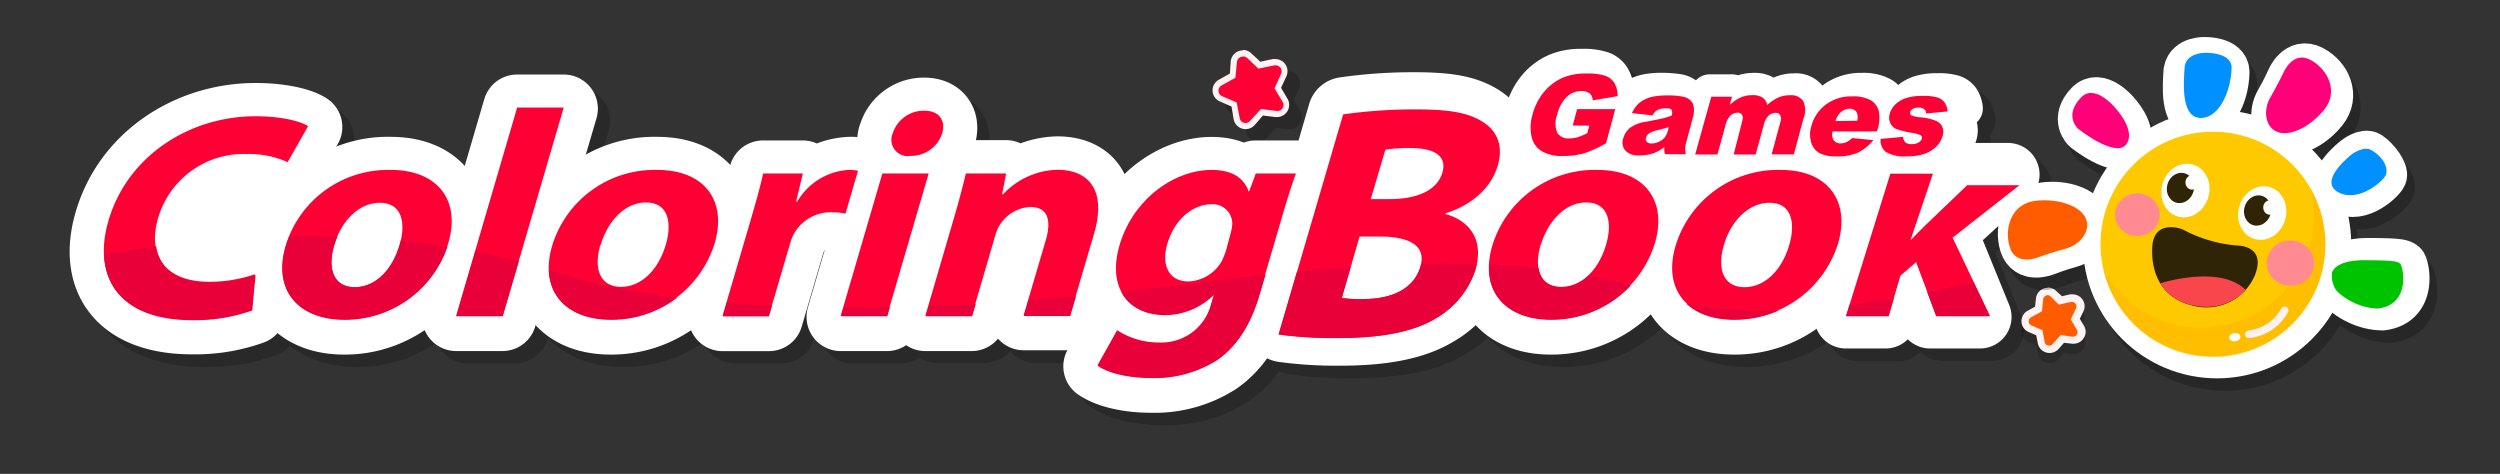 <svg xmlns="http://www.w3.org/2000/svg" xmlns:xlink="http://www.w3.org/1999/xlink" viewBox="0 0 306 58"><rect x="0" y="0" width="306" height="58" fill="#333333" stroke="none"/><defs><style>.cls-1,.cls-24,.cls-41{fill:none;}.cls-2{isolation:isolate;}.cls-3{opacity:0.2;}.cls-15,.cls-19,.cls-21,.cls-3{mix-blend-mode:multiply;}.cls-22,.cls-24,.cls-4,.cls-5,.cls-6,.cls-7{stroke:#000;}.cls-10,.cls-11,.cls-12,.cls-24,.cls-4,.cls-41,.cls-5,.cls-6,.cls-7,.cls-9{stroke-linecap:round;stroke-linejoin:round;}.cls-4,.cls-9{stroke-width:8.36px;}.cls-10,.cls-5{stroke-width:9.14px;}.cls-11,.cls-6{stroke-width:7.73px;}.cls-12,.cls-7{stroke-width:4.56px;}.cls-8{clip-path:url(#clip-path);}.cls-10,.cls-11,.cls-12,.cls-14,.cls-9{fill:#ff0035;}.cls-10,.cls-11,.cls-12,.cls-25,.cls-26,.cls-27,.cls-28,.cls-29,.cls-30,.cls-31,.cls-32,.cls-33,.cls-9{stroke:#fff;}.cls-13,.cls-28{fill:#fff;}.cls-16{clip-path:url(#clip-path-2);}.cls-17{fill:#ea0038;}.cls-18{fill:#fff3f3;}.cls-19{opacity:0.18;}.cls-20{fill:#ff5b00;}.cls-21{opacity:0.24;}.cls-22,.cls-25,.cls-26,.cls-27,.cls-28,.cls-29,.cls-30,.cls-31,.cls-32,.cls-33{stroke-miterlimit:10;stroke-width:5.32px;}.cls-23,.cls-35{opacity:0.36;}.cls-24,.cls-41{stroke-width:0.94px;}.cls-25{fill:#f0d100;}.cls-26{fill:#b70000;}.cls-27{fill:#ff6c80;}.cls-29{fill:#161616;}.cls-30,.cls-37{fill:#ff0079;}.cls-31,.cls-38{fill:#0090ff;}.cls-32,.cls-39{fill:#00c300;}.cls-33,.cls-40{fill:#ff5c00;}.cls-34{fill:#ffc900;}.cls-35{fill:#ffaf00;}.cls-36{fill:#ff8a92;}.cls-41{stroke:#fff1f2;}.cls-42{fill:#2f2405;}.cls-43{fill:#f9464c;}</style><clipPath id="clip-path"><path class="cls-1" d="M12.79,33s29.78-6.85,56.33,1.72,71,2.4,82,1,37.68-4.39,52.6,1.68S249,34.51,249,34.51l-2.17,18.55L12.79,47.78Z"/></clipPath><clipPath id="clip-path-2"><path class="cls-1" d="M11.27,31.48s29.79-6.86,56.33,1.71,71,2.4,82,1.05,37.68-4.39,52.6,1.68S247.51,33,247.51,33l-2.17,18.54L11.27,46.26Z"/></clipPath></defs><g class="cls-2"><g id="图层_1" data-name="图层 1"><g class="cls-3"><path class="cls-4" d="M32.36,39.55A20.56,20.56,0,0,1,25,40.74c-9,0-12.24-5.24-10.23-12.09,2.31-7.9,9.88-12.76,18-12.76,3.21,0,5.51.62,6.44,1.21l-2.51,4.41a11.35,11.35,0,0,0-5-1.05,10.88,10.88,0,0,0-10.8,7.85c-1.32,4.51.77,7.79,6.27,7.79a17.08,17.08,0,0,0,5.57-.92Z"/><path class="cls-4" d="M56.39,31.39a13.22,13.22,0,0,1-12.77,9.35c-5.37,0-8.79-3.37-7.14-9a13.07,13.07,0,0,1,12.89-9.29C55.1,22.46,57.91,26.2,56.39,31.39Zm-14,.22c-.87,3,0,5.15,2.53,5.15,2.31,0,4.51-1.84,5.48-5.18.77-2.63.32-5.14-2.43-5.14S43.19,29,42.42,31.61Z"/><path class="cls-4" d="M64.81,14.82h5.68L63,40.31H57.35Z"/><path class="cls-4" d="M89,31.39a13.22,13.22,0,0,1-12.77,9.35c-5.38,0-8.79-3.37-7.15-9A13.09,13.09,0,0,1,82,22.46C87.72,22.46,90.53,26.2,89,31.39Zm-14,.22c-.87,3,0,5.15,2.53,5.15,2.32,0,4.51-1.84,5.49-5.18.77-2.63.32-5.14-2.43-5.14S75.81,29,75,31.61Z"/><path class="cls-4" d="M93.33,28.8c.83-2.84,1.27-4.46,1.59-5.91h4.86L99,26.34h.13a7.83,7.83,0,0,1,6.26-3.88,4.37,4.37,0,0,1,1.18.1L105,27.82a6.37,6.37,0,0,0-1.56-.19,5.17,5.17,0,0,0-4.85,2.85,9,9,0,0,0-.36,1l-2.58,8.8H90Z"/><path class="cls-4" d="M104.42,40.31l5.1-17.42h5.68l-5.11,17.42ZM116.84,18A4,4,0,0,1,113,20.74,2,2,0,0,1,110.79,18a4,4,0,0,1,3.84-2.77C116.52,15.2,117.27,16.42,116.84,18Z"/><path class="cls-4" d="M118.22,28.56c.66-2.26,1.15-4.15,1.52-5.67h4.92l-.49,2.54h.13a9.41,9.41,0,0,1,6.64-3c3.65,0,6.11,2.28,4.48,7.82l-2.93,10h-5.68l2.71-9.24c.73-2.5.24-4.08-1.91-4.08a4.75,4.75,0,0,0-3.73,2.2,4.36,4.36,0,0,0-.53,1.25l-2.9,9.87h-5.67Z"/><path class="cls-4" d="M160.14,22.89c-.36,1-.82,2.32-1.63,5.08l-2.82,9.62c-.94,3.21-2.48,6.19-5.19,8.06a14.23,14.23,0,0,1-8.18,2.21c-2.53,0-5.09-.53-6.47-1.5l2.4-4.28a9.38,9.38,0,0,0,5.18,1.49,6.25,6.25,0,0,0,6.32-4.7l.34-1.15H150a8.58,8.58,0,0,1-5.94,2.43c-4.43,0-7.07-3.24-5.53-8.5,1.63-5.57,6.64-9.19,11.27-9.19,2.73,0,4,1.14,4.53,2.61h.07l.8-2.18Zm-8,7.35a4.06,4.06,0,0,0,.18-.91,2.37,2.37,0,0,0-2.59-2.72c-2.07,0-4.42,1.64-5.38,4.91-.7,2.37.08,4.53,2.63,4.53a4.89,4.89,0,0,0,4.05-2.49,7.85,7.85,0,0,0,.56-1.46Z"/><path class="cls-5" d="M166.15,15.54A59,59,0,0,1,174.6,15c4,0,6.07.38,7.74,1.35s2.72,2.71,2,5.31c-.68,2.3-2.71,4.45-6.1,5.53l0,.09c2.76.75,4.55,3,3.52,6.48A10.21,10.21,0,0,1,177,39.43c-2.48,1.49-6,2.3-11.56,2.3a47.43,47.43,0,0,1-6.85-.42ZM166,37.07a16.85,16.85,0,0,0,2.63.11c2.89,0,5.77-1,6.59-3.76.77-2.62-1.49-3.57-4.77-3.57h-2.33Zm3.4-11.6h2.2c3.58,0,5.66-1.22,6.21-3.11s-.86-2.92-3.74-2.92a17.07,17.07,0,0,0-3,.19Z"/><path class="cls-4" d="M204.08,31.39a13.22,13.22,0,0,1-12.77,9.35c-5.37,0-8.79-3.37-7.14-9a13.07,13.07,0,0,1,12.89-9.29C202.79,22.46,205.6,26.2,204.08,31.39Zm-14,.22c-.87,3,0,5.15,2.53,5.15,2.32,0,4.51-1.84,5.48-5.18.77-2.63.32-5.14-2.42-5.14S190.88,29,190.11,31.61Z"/><path class="cls-4" d="M226.48,31.39a13.22,13.22,0,0,1-12.77,9.35c-5.38,0-8.79-3.37-7.15-9a13.09,13.09,0,0,1,12.89-9.29C225.19,22.46,228,26.2,226.48,31.39Zm-14,.22c-.87,3,0,5.15,2.54,5.15,2.31,0,4.5-1.84,5.48-5.18.77-2.63.32-5.14-2.43-5.14S213.28,29,212.5,31.61Z"/><path class="cls-6" d="M234.84,30.16h.06c.54-.65,1.13-1.36,1.68-2l4.72-5.28h6l-7.68,7,4.25,10.43h-6.11l-2.31-7.16L233.64,35l-1.35,5.36h-4.86l5.6-19.8h4.86Z"/><path class="cls-7" d="M193.35,16.68l.58-2.19h5L197.75,19a14.59,14.59,0,0,1-2.91,1.33,9.86,9.86,0,0,1-2.72.35,5.44,5.44,0,0,1-2.88-.64,3,3,0,0,1-1.32-1.9,5.93,5.93,0,0,1,.13-2.9,7.83,7.83,0,0,1,1.51-3,6.74,6.74,0,0,1,2.6-1.93,7.76,7.76,0,0,1,3-.5,7.26,7.26,0,0,1,2.52.32,2.28,2.28,0,0,1,1.17,1,3.36,3.36,0,0,1,.41,1.68l-3.28.55a1.23,1.23,0,0,0-.42-.91,1.71,1.71,0,0,0-1.09-.32,2.79,2.79,0,0,0-1.9.74,4.72,4.72,0,0,0-1.27,2.35,3.36,3.36,0,0,0,0,2.44,1.74,1.74,0,0,0,1.6.73A3.67,3.67,0,0,0,194,18.2a7.41,7.41,0,0,0,1.27-.53l.27-1Z"/><path class="cls-7" d="M203,15.35l-2.71-.3a4.25,4.25,0,0,1,.77-1.15,3.47,3.47,0,0,1,1.05-.72,4.8,4.8,0,0,1,1.2-.35,9.56,9.56,0,0,1,1.55-.12,13.37,13.37,0,0,1,2.07.15,2,2,0,0,1,1.16.62,1.57,1.57,0,0,1,.34.91,3,3,0,0,1-.09,1.13l-.9,3.36a4.91,4.91,0,0,0-.16.84,3,3,0,0,0,.09.78h-2.73a2.54,2.54,0,0,1-.1-.45,2.3,2.3,0,0,1,0-.48,5.34,5.34,0,0,1-1.35.78,5.43,5.43,0,0,1-1.89.32,2.41,2.41,0,0,1-1.89-.64,1.59,1.59,0,0,1-.29-1.55,2.71,2.71,0,0,1,.89-1.43,4.6,4.6,0,0,1,2.1-.83c1.15-.22,1.9-.37,2.25-.46a10.77,10.77,0,0,0,1.13-.34c.09-.36.09-.61,0-.75s-.35-.22-.73-.22a2.27,2.27,0,0,0-1.13.23A1.88,1.88,0,0,0,203,15.35Zm2.12,1.54c-.44.14-.89.27-1.35.37a3.89,3.89,0,0,0-1.25.47,1,1,0,0,0-.39.54.6.6,0,0,0,.09.56.82.82,0,0,0,.65.22,2.2,2.2,0,0,0,1-.24,2.13,2.13,0,0,0,.75-.57,2.63,2.63,0,0,0,.41-.89Z"/><path class="cls-7" d="M210.78,12.89h2.73l-.3,1.11a5.85,5.85,0,0,1,1.45-1,3.89,3.89,0,0,1,1.52-.29,2.37,2.37,0,0,1,1.36.32,1.65,1.65,0,0,1,.61,1,6.28,6.28,0,0,1,1.53-1,3.88,3.88,0,0,1,1.46-.26,1.91,1.91,0,0,1,1.72.73,2.78,2.78,0,0,1,.08,2.27l-1.28,4.78h-2.92l1.16-4.34a1.07,1.07,0,0,0,0-.76.63.63,0,0,0-.62-.4,1.32,1.32,0,0,0-.93.37,2.43,2.43,0,0,0-.64,1.2l-1.05,3.92h-2.93l1.13-4.19a2.43,2.43,0,0,0,.12-.68.65.65,0,0,0-.69-.64,1.37,1.37,0,0,0-.92.38,2.42,2.42,0,0,0-.66,1.24l-1,3.89h-2.93Z"/><path class="cls-7" d="M232.61,17.46h-5.85a1.51,1.51,0,0,0,.1,1,1,1,0,0,0,1,.5,2,2,0,0,0,.87-.21,2.78,2.78,0,0,0,.64-.48l2.8.27a6,6,0,0,1-2,1.64,6.75,6.75,0,0,1-2.81.49,4.64,4.64,0,0,1-2.26-.43A2.39,2.39,0,0,1,224,18.92a3.8,3.8,0,0,1,0-2.19,5.22,5.22,0,0,1,1.92-2.88,5.48,5.48,0,0,1,3.45-1.1,4.8,4.8,0,0,1,2.45.5,2.28,2.28,0,0,1,1,1.43,4.85,4.85,0,0,1-.16,2.45ZM230,16.05a1.6,1.6,0,0,0-.13-1.21,1,1,0,0,0-.87-.36,1.76,1.76,0,0,0-1.26.55,2.65,2.65,0,0,0-.61,1Z"/><path class="cls-7" d="M233.1,18.42l3-.26a1,1,0,0,0,.3.73,1.19,1.19,0,0,0,.8.23,1.76,1.76,0,0,0,1-.25.8.8,0,0,0,.37-.47.39.39,0,0,0-.2-.48,5.19,5.19,0,0,0-1.17-.31,10.2,10.2,0,0,1-2-.49,1.5,1.5,0,0,1-.79-.76,1.71,1.71,0,0,1-.08-1.23,2.72,2.72,0,0,1,.79-1.29,3.75,3.75,0,0,1,1.42-.81,7.08,7.08,0,0,1,2.13-.27,6.38,6.38,0,0,1,2,.21,1.83,1.83,0,0,1,.91.65,2.53,2.53,0,0,1,.41,1.18l-2.84.27a.71.71,0,0,0-.22-.54,1.2,1.2,0,0,0-.77-.23,1.42,1.42,0,0,0-.77.18.76.76,0,0,0-.34.42.33.33,0,0,0,.18.42,3.54,3.54,0,0,0,1.18.26,7.77,7.77,0,0,1,2,.46,1.68,1.68,0,0,1,.86.84,1.82,1.82,0,0,1,.05,1.2,3,3,0,0,1-.74,1.28,3.83,3.83,0,0,1-1.52,1,6.94,6.94,0,0,1-2.43.37,4.8,4.8,0,0,1-2.81-.6A2,2,0,0,1,233.1,18.42Z"/><ellipse cx="31.38" cy="30.41" rx="12.45" ry="7.95"/><ellipse cx="206.99" cy="22.29" rx="4.35" ry="4.31"/><ellipse cx="229.68" cy="22.29" rx="4.35" ry="4.31"/><path d="M194,16.88l.54-2h4.66L198.11,19a13.19,13.19,0,0,1-2.7,1.24,9,9,0,0,1-2.53.33,5,5,0,0,1-2.68-.6A2.78,2.78,0,0,1,189,18.21a5.44,5.44,0,0,1,.12-2.69,7.12,7.12,0,0,1,1.4-2.77A6.2,6.2,0,0,1,192.91,11a7,7,0,0,1,2.8-.47,6.88,6.88,0,0,1,2.34.29,2.15,2.15,0,0,1,1.09.91,3.17,3.17,0,0,1,.38,1.57l-3.05.51a1.15,1.15,0,0,0-.38-.85,1.61,1.61,0,0,0-1-.29,2.6,2.6,0,0,0-1.77.69,4.41,4.41,0,0,0-1.17,2.18,3,3,0,0,0,0,2.26,1.59,1.59,0,0,0,1.48.68,3.77,3.77,0,0,0,1-.14,7.93,7.93,0,0,0,1.19-.5l.25-.92Z"/><path d="M203.79,15.64l-2.52-.27A3.82,3.82,0,0,1,202,14.3a3.32,3.32,0,0,1,1-.67,3.78,3.78,0,0,1,1.11-.32,8.25,8.25,0,0,1,1.44-.11,10.78,10.78,0,0,1,1.92.13,1.89,1.89,0,0,1,1.08.58,1.46,1.46,0,0,1,.32.85,3.26,3.26,0,0,1-.08,1l-.84,3.13a4,4,0,0,0-.15.78,3,3,0,0,0,.08.72H205.3a3,3,0,0,1-.09-.42q0-.14,0-.45a5.07,5.07,0,0,1-1.25.73,5,5,0,0,1-1.75.29,2.19,2.19,0,0,1-1.77-.59,1.51,1.51,0,0,1-.27-1.44,2.61,2.61,0,0,1,.83-1.33,4.26,4.26,0,0,1,1.95-.76c1.07-.21,1.77-.35,2.1-.43s.67-.19,1-.32a.83.83,0,0,0,0-.7c-.1-.14-.32-.2-.67-.2a2.24,2.24,0,0,0-1.06.21A1.67,1.67,0,0,0,203.79,15.64Zm2,1.43c-.4.13-.82.25-1.26.35a3.75,3.75,0,0,0-1.16.43,1,1,0,0,0-.36.5.56.56,0,0,0,.09.53.76.76,0,0,0,.6.2,2,2,0,0,0,.9-.22,2.05,2.05,0,0,0,.7-.53,2.37,2.37,0,0,0,.38-.83Z"/><path d="M211,13.36h2.53l-.28,1a5.14,5.14,0,0,1,1.35-.92,3.55,3.55,0,0,1,1.41-.27,2.13,2.13,0,0,1,1.26.3,1.51,1.51,0,0,1,.57.9,5.44,5.44,0,0,1,1.42-.94,3.4,3.4,0,0,1,1.36-.25,1.78,1.78,0,0,1,1.6.68,2.61,2.61,0,0,1,.07,2.11l-1.19,4.44h-2.72l1.08-4a1,1,0,0,0,0-.71.6.6,0,0,0-.58-.37,1.28,1.28,0,0,0-.87.34,2.23,2.23,0,0,0-.59,1.12l-1,3.64h-2.71l1-3.89a3.32,3.32,0,0,0,.12-.64.64.64,0,0,0-.19-.43.61.61,0,0,0-.45-.16,1.28,1.28,0,0,0-.86.35,2.27,2.27,0,0,0-.61,1.16l-1,3.61h-2.72Z"/><path d="M231.25,17.6h-5.43a1.44,1.44,0,0,0,.09,1,1,1,0,0,0,.9.47,1.86,1.86,0,0,0,.81-.2,3.09,3.09,0,0,0,.6-.45l2.6.25a5.7,5.7,0,0,1-1.89,1.53,6.36,6.36,0,0,1-2.61.46,4.41,4.41,0,0,1-2.1-.4,2.24,2.24,0,0,1-1-1.26,3.43,3.43,0,0,1,0-2A4.76,4.76,0,0,1,225,14.25a5.12,5.12,0,0,1,3.2-1,4.42,4.42,0,0,1,2.28.46,2.14,2.14,0,0,1,1,1.33,4.59,4.59,0,0,1-.15,2.27Zm-2.41-1.3a1.49,1.49,0,0,0-.12-1.13,1,1,0,0,0-.81-.34,1.64,1.64,0,0,0-1.17.51,2.66,2.66,0,0,0-.57.95Z"/><path d="M231.71,18.5l2.75-.25a1,1,0,0,0,.29.69,1.17,1.17,0,0,0,.74.2,1.62,1.62,0,0,0,.91-.23.76.76,0,0,0,.35-.43.37.37,0,0,0-.19-.45,4.37,4.37,0,0,0-1.09-.28,10.47,10.47,0,0,1-1.84-.46,1.4,1.4,0,0,1-.73-.71,1.57,1.57,0,0,1-.08-1.14,2.59,2.59,0,0,1,.73-1.2,3.37,3.37,0,0,1,1.32-.75,6.49,6.49,0,0,1,2-.25,6,6,0,0,1,1.82.2,1.66,1.66,0,0,1,.84.6,2.3,2.3,0,0,1,.38,1.1l-2.64.24a.66.66,0,0,0-.2-.5,1.09,1.09,0,0,0-.71-.21,1.33,1.33,0,0,0-.72.16.66.66,0,0,0-.31.4.31.31,0,0,0,.16.39,3.52,3.52,0,0,0,1.09.24,6.62,6.62,0,0,1,1.9.43,1.49,1.49,0,0,1,.8.78,1.68,1.68,0,0,1,.05,1.11,2.93,2.93,0,0,1-.69,1.19,3.72,3.72,0,0,1-1.41.92,6.29,6.29,0,0,1-2.26.34,4.33,4.33,0,0,1-2.61-.56A1.8,1.8,0,0,1,231.71,18.5Z"/><path d="M32.36,39.41A20.46,20.46,0,0,1,25,40.61c-9,0-12.23-5.25-10.23-12.1,2.32-7.9,9.89-12.76,18-12.76,3.21,0,5.5.62,6.43,1.21l-2.5,4.41a11.57,11.57,0,0,0-5-1,10.89,10.89,0,0,0-10.81,7.85c-1.32,4.5.78,7.79,6.28,7.79a17.06,17.06,0,0,0,5.56-.92Z"/><path d="M56.4,31.25a13.23,13.23,0,0,1-12.77,9.36c-5.38,0-8.8-3.38-7.15-9a13.09,13.09,0,0,1,12.89-9.29C55.11,22.32,57.91,26.06,56.4,31.25Zm-14,.23c-.87,3,0,5.15,2.53,5.15,2.32,0,4.51-1.85,5.49-5.19.77-2.62.32-5.14-2.43-5.14S43.2,28.84,42.42,31.48Z"/><path d="M64.82,14.68h5.67L63,40.18H57.35Z"/><path d="M89,31.25a13.23,13.23,0,0,1-12.77,9.36c-5.37,0-8.79-3.38-7.14-9A13.08,13.08,0,0,1,82,22.32C87.72,22.32,90.53,26.06,89,31.25Zm-14,.23c-.88,3,0,5.15,2.53,5.15,2.31,0,4.5-1.85,5.48-5.19.77-2.62.32-5.14-2.43-5.14S75.81,28.84,75,31.48Z"/><path d="M93.34,28.66c.83-2.83,1.27-4.45,1.59-5.91h4.86L99,26.2h.14a7.83,7.83,0,0,1,6.25-3.88,4.42,4.42,0,0,1,1.19.11L105,27.68a6.52,6.52,0,0,0-1.57-.18,5.17,5.17,0,0,0-4.84,2.84,7.43,7.43,0,0,0-.37,1l-2.58,8.81H90Z"/><path d="M104.42,40.18l5.11-17.43h5.67l-5.1,17.43Zm12.43-22.35A4,4,0,0,1,113,20.6a2,2,0,0,1-2.18-2.77,4,4,0,0,1,3.84-2.76C116.52,15.07,117.27,16.28,116.85,17.83Z"/><path d="M118.22,28.42c.67-2.26,1.15-4.14,1.52-5.67h4.93l-.49,2.55h.12a9.4,9.4,0,0,1,6.65-3c3.64,0,6.1,2.29,4.48,7.83l-2.94,10h-5.68l2.71-9.25c.73-2.5.24-4.08-1.91-4.08a4.71,4.71,0,0,0-3.72,2.21,4.26,4.26,0,0,0-.54,1.25l-2.89,9.87h-5.68Z"/><path d="M160.14,22.75c-.36,1-.82,2.32-1.63,5.08l-2.82,9.62c-.94,3.21-2.48,6.19-5.19,8.06a14.22,14.22,0,0,1-8.18,2.22c-2.53,0-5.08-.54-6.46-1.51l2.4-4.28a9.35,9.35,0,0,0,5.18,1.5,6.25,6.25,0,0,0,6.31-4.71l.34-1.14H150A8.62,8.62,0,0,1,144.08,40c-4.43,0-7.07-3.24-5.52-8.5,1.63-5.57,6.64-9.19,11.26-9.19,2.74,0,4,1.15,4.53,2.62h.07l.81-2.19Zm-8,7.35a4.62,4.62,0,0,0,.19-.91,2.38,2.38,0,0,0-2.59-2.72c-2.08,0-4.43,1.64-5.39,4.91-.69,2.38.08,4.54,2.63,4.54a4.93,4.93,0,0,0,4.06-2.5,9.86,9.86,0,0,0,.56-1.45Z"/><path d="M165.92,15.48a62,62,0,0,1,8.82-.61c4.18,0,6.33.39,8.08,1.41s2.83,2.82,2,5.54c-.71,2.4-2.83,4.65-6.37,5.77l0,.09c2.88.79,4.75,3.1,3.67,6.77a10.68,10.68,0,0,1-4.87,6c-2.6,1.56-6.33,2.4-12.07,2.4a49.08,49.08,0,0,1-7.15-.44ZM165.75,38a18,18,0,0,0,2.74.12c3,0,6-1,6.88-3.93.8-2.74-1.56-3.72-5-3.72H168Zm3.55-12.11h2.29c3.74,0,5.91-1.27,6.48-3.25s-.89-3.05-3.9-3.05a18.26,18.26,0,0,0-3.09.2Z"/><path d="M204.09,31.25a13.23,13.23,0,0,1-12.77,9.36c-5.38,0-8.79-3.38-7.15-9a13.1,13.1,0,0,1,12.89-9.29C202.8,22.32,205.61,26.06,204.09,31.25Zm-14,.23c-.87,3,0,5.15,2.53,5.15,2.32,0,4.51-1.85,5.49-5.19.77-2.62.32-5.14-2.43-5.14S190.89,28.84,190.11,31.48Z"/><path d="M226.48,31.25a13.23,13.23,0,0,1-12.77,9.36c-5.37,0-8.79-3.38-7.14-9a13.09,13.09,0,0,1,12.89-9.29C225.19,22.32,228,26.06,226.48,31.25Zm-14,.23c-.87,3,0,5.15,2.53,5.15,2.31,0,4.51-1.85,5.48-5.19.77-2.62.32-5.14-2.43-5.14S213.28,28.84,212.51,31.48Z"/><path d="M235.38,30.86h.06c.57-.59,1.21-1.25,1.8-1.82l5.06-4.85h6.4l-8.22,6.42L245,40.18h-6.55L236,33.61l-1.92,1.65-1.44,4.92h-5.21l5.42-17.4h5.21Z"/><g class="cls-8"><path d="M32.39,39.47a20.79,20.79,0,0,1-7.33,1.19c-9,0-12.24-5.24-10.23-12.1,2.31-7.89,9.88-12.76,18-12.76,3.21,0,5.51.63,6.44,1.22l-2.51,4.4a11.54,11.54,0,0,0-5.05-1,10.88,10.88,0,0,0-10.8,7.85c-1.32,4.51.77,7.79,6.27,7.79a17.08,17.08,0,0,0,5.57-.92Z"/><path d="M56.42,31.3a13.22,13.22,0,0,1-12.77,9.36c-5.37,0-8.79-3.37-7.14-9A13.07,13.07,0,0,1,49.4,22.38C55.13,22.38,57.94,26.12,56.42,31.3Zm-14,.23c-.87,3,0,5.15,2.53,5.15,2.31,0,4.5-1.84,5.48-5.18.77-2.63.32-5.14-2.43-5.14S43.22,28.89,42.45,31.53Z"/><path d="M64.84,14.74h5.68L63.05,40.23H57.38Z"/><path d="M89,31.3a13.2,13.2,0,0,1-12.76,9.36c-5.38,0-8.8-3.37-7.15-9A13.08,13.08,0,0,1,82,22.38C87.75,22.38,90.55,26.12,89,31.3Zm-14,.23c-.87,3,0,5.15,2.53,5.15,2.32,0,4.51-1.84,5.49-5.18.77-2.63.31-5.14-2.43-5.14S75.83,28.89,75.06,31.53Z"/><path d="M93.36,28.72c.83-2.84,1.27-4.46,1.59-5.92h4.86L99,26.25h.13a7.84,7.84,0,0,1,6.26-3.87,4.37,4.37,0,0,1,1.18.1L105,27.74a6.37,6.37,0,0,0-1.56-.19,5.17,5.17,0,0,0-4.85,2.85,9.51,9.51,0,0,0-.36,1l-2.58,8.81H90Z"/><path d="M104.45,40.23l5.1-17.43h5.68l-5.11,17.43Zm12.42-22.34A4,4,0,0,1,113,20.65a2,2,0,0,1-2.18-2.76,4,4,0,0,1,3.85-2.77C116.54,15.12,117.3,16.34,116.87,17.89Z"/><path d="M118.25,28.48c.66-2.26,1.15-4.15,1.52-5.68h4.92l-.49,2.55h.13a9.41,9.41,0,0,1,6.64-3c3.65,0,6.11,2.28,4.48,7.82l-2.94,10h-5.67L129.55,31c.73-2.51.24-4.09-1.91-4.09a4.76,4.76,0,0,0-3.73,2.21,4.68,4.68,0,0,0-.54,1.25l-2.89,9.87h-5.67Z"/><path d="M160.17,22.8c-.36,1-.82,2.32-1.63,5.09l-2.82,9.62c-.94,3.21-2.48,6.18-5.19,8.06a14.26,14.26,0,0,1-8.19,2.21c-2.53,0-5.08-.53-6.46-1.5l2.4-4.28a9.38,9.38,0,0,0,5.18,1.49,6.25,6.25,0,0,0,6.32-4.71l.34-1.14H150a8.53,8.53,0,0,1-5.93,2.42c-4.43,0-7.07-3.23-5.53-8.5,1.63-5.56,6.64-9.18,11.27-9.18,2.73,0,4,1.14,4.53,2.61h.07l.8-2.19Zm-8,7.35a4,4,0,0,0,.18-.91,2.38,2.38,0,0,0-2.59-2.72c-2.07,0-4.43,1.65-5.38,4.91-.7,2.38.08,4.54,2.63,4.54a4.91,4.91,0,0,0,4.05-2.49,8.13,8.13,0,0,0,.56-1.46Z"/><path d="M165.91,15.52a62,62,0,0,1,8.82-.61c4.19,0,6.34.39,8.09,1.4s2.83,2.83,2,5.54c-.71,2.41-2.83,4.66-6.37,5.78l0,.09c2.88.79,4.75,3.11,3.67,6.78a10.66,10.66,0,0,1-4.88,6c-2.59,1.55-6.32,2.4-12.07,2.4a49.08,49.08,0,0,1-7.15-.44ZM165.74,38a18.31,18.31,0,0,0,2.74.11c3,0,6-1,6.89-3.92.8-2.74-1.56-3.73-5-3.73H168Zm3.55-12.12h2.3c3.73,0,5.9-1.27,6.48-3.25s-.89-3.05-3.9-3.05a18.17,18.17,0,0,0-3.09.2Z"/><path d="M204.11,31.3a13.22,13.22,0,0,1-12.77,9.36c-5.37,0-8.79-3.37-7.14-9a13.07,13.07,0,0,1,12.89-9.29C202.82,22.38,205.63,26.12,204.11,31.3Zm-14,.23c-.87,3,0,5.15,2.53,5.15,2.31,0,4.51-1.84,5.48-5.18.77-2.63.32-5.14-2.43-5.14S190.91,28.89,190.14,31.53Z"/><path d="M226.51,31.3a13.22,13.22,0,0,1-12.77,9.36c-5.38,0-8.79-3.37-7.15-9a13.09,13.09,0,0,1,12.89-9.29C225.22,22.38,228,26.12,226.51,31.3Zm-14,.23c-.87,3,0,5.15,2.54,5.15,2.31,0,4.5-1.84,5.48-5.18.77-2.63.32-5.14-2.43-5.14S213.31,28.89,212.53,31.53Z"/><path d="M235.4,30.91h.07c.57-.59,1.2-1.25,1.8-1.82l5-4.85h6.41l-8.23,6.42,4.56,9.57h-6.55L236,33.66l-1.92,1.65-1.44,4.92h-5.21l5.43-17.4h5.21Z"/></g><path d="M154,17a1.11,1.11,0,0,1-1.1-.9l-.33-1.72-1.6-.7a1.1,1.1,0,0,1-.1-2l1.53-.85.17-1.74a1.1,1.1,0,0,1,1.11-1,1.12,1.12,0,0,1,.75.29l1.28,1.2,1.7-.38.25,0a1.11,1.11,0,0,1,1,1.58l-.74,1.58.89,1.51a1.11,1.11,0,0,1-1,1.67h-.14L156,15.26l-1.16,1.31A1.08,1.08,0,0,1,154,17Z"/><path d="M153.7,8.44a.74.74,0,0,1,.49.19l1.35,1.27a.2.2,0,0,0,.13,0h0l1.81-.4.16,0a.73.73,0,0,1,.66,1l-.83,1.77,1,1.67a.73.73,0,0,1-.62,1.1h-.1l-1.93-.24-1.29,1.46A.72.72,0,0,1,153.3,16l-.37-1.92-1.79-.77a.73.73,0,0,1-.06-1.31l1.69-.94h0L153,9.1a.72.72,0,0,1,.73-.66m0-.76h0A1.47,1.47,0,0,0,152.21,9l-.15,1.54-1.35.76a1.48,1.48,0,0,0-.77,1.37,1.47,1.47,0,0,0,.9,1.29l1.42.62.29,1.52a1.49,1.49,0,0,0,2.58.7l1-1.16,1.54.19h.19a1.49,1.49,0,0,0,1.28-2.24l-.79-1.34.65-1.4a1.49,1.49,0,0,0-1.34-2.12,1.24,1.24,0,0,0-.33,0l-1.51.33-1.13-1.05a1.48,1.48,0,0,0-1-.4Z"/></g><path class="cls-9" d="M30.84,38a20.56,20.56,0,0,1-7.33,1.19c-9,0-12.24-5.24-10.23-12.09,2.31-7.9,9.88-12.76,18-12.76,3.22,0,5.51.62,6.44,1.21L35.2,20a11.35,11.35,0,0,0-5.05-1,10.88,10.88,0,0,0-10.8,7.85c-1.32,4.51.77,7.79,6.27,7.79a17.08,17.08,0,0,0,5.57-.92Z"/><path class="cls-9" d="M54.87,29.87A13.22,13.22,0,0,1,42.1,39.22c-5.37,0-8.79-3.37-7.14-9a13.07,13.07,0,0,1,12.89-9.29C53.58,20.94,56.39,24.68,54.87,29.87Zm-14,.22c-.87,3,0,5.15,2.53,5.15,2.31,0,4.51-1.84,5.48-5.18.77-2.63.32-5.14-2.43-5.14S41.67,27.45,40.9,30.09Z"/><path class="cls-9" d="M63.29,13.3H69L61.5,38.79H55.83Z"/><path class="cls-9" d="M87.49,29.87a13.22,13.22,0,0,1-12.77,9.35c-5.38,0-8.79-3.37-7.15-9a13.09,13.09,0,0,1,12.89-9.29C86.2,20.94,89,24.68,87.49,29.87Zm-14,.22c-.87,3,0,5.15,2.53,5.15,2.32,0,4.51-1.84,5.49-5.18.77-2.63.32-5.14-2.43-5.14S74.29,27.45,73.51,30.09Z"/><path class="cls-9" d="M91.81,27.28c.83-2.84,1.27-4.46,1.59-5.91h4.86l-.82,3.45h.13a7.83,7.83,0,0,1,6.26-3.88A4.37,4.37,0,0,1,105,21l-1.54,5.26a6.37,6.37,0,0,0-1.56-.19A5.17,5.17,0,0,0,97.06,29a9,9,0,0,0-.36,1l-2.58,8.8H88.44Z"/><path class="cls-9" d="M102.9,38.79,108,21.37h5.68l-5.11,17.42Zm12.42-22.34a4,4,0,0,1-3.88,2.77,2,2,0,0,1-2.17-2.77,4,4,0,0,1,3.84-2.77C115,13.68,115.75,14.9,115.32,16.45Z"/><path class="cls-9" d="M116.7,27c.66-2.26,1.15-4.15,1.52-5.67h4.92l-.49,2.54h.13a9.41,9.41,0,0,1,6.64-3c3.65,0,6.11,2.28,4.48,7.82l-2.93,10h-5.68L128,29.55c.73-2.5.24-4.08-1.91-4.08a4.75,4.75,0,0,0-3.73,2.2,4.36,4.36,0,0,0-.53,1.25l-2.9,9.87h-5.67Z"/><path class="cls-9" d="M158.62,21.37c-.36,1-.82,2.32-1.63,5.08l-2.82,9.62c-.94,3.21-2.48,6.19-5.19,8.06a14.23,14.23,0,0,1-8.18,2.21c-2.53,0-5.09-.53-6.47-1.5l2.4-4.28a9.38,9.38,0,0,0,5.18,1.49,6.25,6.25,0,0,0,6.32-4.7l.34-1.15h-.07a8.58,8.58,0,0,1-5.94,2.43c-4.43,0-7.07-3.24-5.53-8.5,1.63-5.57,6.64-9.19,11.27-9.19,2.73,0,4,1.14,4.53,2.61h.07l.8-2.18Zm-8,7.35a4.06,4.06,0,0,0,.18-.91,2.37,2.37,0,0,0-2.59-2.72c-2.07,0-4.42,1.64-5.38,4.91-.7,2.37.08,4.53,2.63,4.53a4.89,4.89,0,0,0,4-2.49,7.85,7.85,0,0,0,.56-1.46Z"/><path class="cls-10" d="M164.63,14a59,59,0,0,1,8.45-.59c4,0,6.07.38,7.74,1.35s2.72,2.71,2,5.31c-.68,2.3-2.71,4.45-6.1,5.53l0,.09c2.76.75,4.55,3,3.52,6.48a10.21,10.21,0,0,1-4.68,5.72c-2.48,1.49-6.05,2.3-11.56,2.3a47.43,47.43,0,0,1-6.85-.42Zm-.16,21.53a16.59,16.59,0,0,0,2.63.12c2.89,0,5.77-1,6.59-3.77.77-2.62-1.49-3.57-4.77-3.57h-2.33Zm3.4-11.6h2.2c3.58,0,5.66-1.22,6.21-3.11s-.86-2.92-3.74-2.92a17.07,17.07,0,0,0-3,.19Z"/><path class="cls-9" d="M202.56,29.87a13.21,13.21,0,0,1-12.77,9.35c-5.37,0-8.79-3.37-7.14-9a13.07,13.07,0,0,1,12.89-9.29C201.27,20.94,204.08,24.68,202.56,29.87Zm-14,.22c-.87,3,0,5.15,2.53,5.15,2.32,0,4.51-1.84,5.48-5.18.77-2.63.32-5.14-2.42-5.14S189.36,27.45,188.59,30.09Z"/><path class="cls-9" d="M225,29.87a13.22,13.22,0,0,1-12.77,9.35c-5.38,0-8.79-3.37-7.15-9a13.09,13.09,0,0,1,12.89-9.29C223.67,20.94,226.48,24.68,225,29.87Zm-14,.22c-.87,3,0,5.15,2.54,5.15,2.31,0,4.5-1.84,5.48-5.18.77-2.63.32-5.14-2.43-5.14S211.76,27.45,211,30.09Z"/><path class="cls-11" d="M233.32,28.64h.06c.54-.65,1.13-1.36,1.68-2l4.72-5.28h6l-7.68,7,4.25,10.43h-6.11l-2.31-7.16-1.79,1.8-1.35,5.36h-4.86l5.6-19.8h4.86Z"/><path class="cls-12" d="M191.83,15.16l.58-2.19h5l-1.2,4.48a14.59,14.59,0,0,1-2.91,1.33,9.86,9.86,0,0,1-2.72.35,5.44,5.44,0,0,1-2.88-.64,3,3,0,0,1-1.32-1.9,5.93,5.93,0,0,1,.13-2.9,7.83,7.83,0,0,1,1.51-3,6.74,6.74,0,0,1,2.6-1.93,7.76,7.76,0,0,1,3-.5,7.26,7.26,0,0,1,2.52.32,2.28,2.28,0,0,1,1.17,1,3.36,3.36,0,0,1,.41,1.68l-3.28.55a1.23,1.23,0,0,0-.42-.91,1.65,1.65,0,0,0-1.09-.31,2.73,2.73,0,0,0-1.9.73,4.72,4.72,0,0,0-1.27,2.35,3.36,3.36,0,0,0,0,2.44,1.74,1.74,0,0,0,1.6.73,3.67,3.67,0,0,0,1.08-.16,7.41,7.41,0,0,0,1.27-.53l.27-1Z"/><path class="cls-12" d="M201.52,13.83l-2.71-.3a4.5,4.5,0,0,1,.77-1.15,3.47,3.47,0,0,1,1-.72,4.8,4.8,0,0,1,1.2-.35,9.56,9.56,0,0,1,1.55-.12,13.37,13.37,0,0,1,2.07.15,2,2,0,0,1,1.16.62,1.57,1.57,0,0,1,.34.91,3,3,0,0,1-.09,1.13l-.9,3.36a4.91,4.91,0,0,0-.16.84,3,3,0,0,0,.09.78h-2.73a2.54,2.54,0,0,1-.1-.45,2.3,2.3,0,0,1,0-.48,5.34,5.34,0,0,1-1.35.78,5.43,5.43,0,0,1-1.89.32,2.41,2.41,0,0,1-1.89-.64,1.59,1.59,0,0,1-.29-1.55,2.71,2.71,0,0,1,.89-1.43,4.6,4.6,0,0,1,2.1-.83c1.15-.22,1.9-.37,2.25-.46A10.77,10.77,0,0,0,204,13.9c.09-.36.09-.61,0-.75s-.35-.22-.73-.22a2.27,2.27,0,0,0-1.13.23A1.88,1.88,0,0,0,201.52,13.83Zm2.12,1.54c-.44.14-.89.27-1.35.37a3.89,3.89,0,0,0-1.25.47,1,1,0,0,0-.39.54.6.6,0,0,0,.09.56.82.82,0,0,0,.65.22,2.2,2.2,0,0,0,1-.24,2.13,2.13,0,0,0,.75-.57,2.63,2.63,0,0,0,.41-.89Z"/><path class="cls-12" d="M209.26,11.38H212l-.3,1.11a5.85,5.85,0,0,1,1.45-1,3.89,3.89,0,0,1,1.52-.29,2.37,2.37,0,0,1,1.36.32,1.65,1.65,0,0,1,.61,1,6.28,6.28,0,0,1,1.53-1,3.9,3.9,0,0,1,1.47-.26,1.9,1.9,0,0,1,1.71.73,2.78,2.78,0,0,1,.08,2.27L220.14,19h-2.92l1.16-4.34a1.07,1.07,0,0,0,0-.76.63.63,0,0,0-.62-.4,1.32,1.32,0,0,0-.93.37,2.43,2.43,0,0,0-.64,1.2L215.14,19h-2.93l1.13-4.19a2.43,2.43,0,0,0,.12-.68.62.62,0,0,0-.2-.46.66.66,0,0,0-.49-.18,1.37,1.37,0,0,0-.92.38,2.42,2.42,0,0,0-.66,1.24l-1,3.89h-2.93Z"/><path class="cls-12" d="M231.09,15.94h-5.85a1.51,1.51,0,0,0,.1,1,1,1,0,0,0,1,.5,2,2,0,0,0,.87-.21,2.78,2.78,0,0,0,.64-.48l2.8.27a6,6,0,0,1-2,1.64,6.75,6.75,0,0,1-2.81.49,4.64,4.64,0,0,1-2.26-.43,2.39,2.39,0,0,1-1.08-1.35,3.8,3.8,0,0,1,0-2.19,5.22,5.22,0,0,1,1.92-2.88,5.48,5.48,0,0,1,3.45-1.1,4.8,4.8,0,0,1,2.45.5,2.28,2.28,0,0,1,1.05,1.43,4.85,4.85,0,0,1-.16,2.45Zm-2.6-1.41a1.6,1.6,0,0,0-.13-1.21,1,1,0,0,0-.87-.36,1.76,1.76,0,0,0-1.26.55,2.73,2.73,0,0,0-.61,1Z"/><path class="cls-12" d="M231.58,16.9l3-.26a1,1,0,0,0,.3.73,1.19,1.19,0,0,0,.8.23,1.76,1.76,0,0,0,1-.25.77.77,0,0,0,.37-.47.39.39,0,0,0-.2-.48,5.19,5.19,0,0,0-1.17-.31,10.2,10.2,0,0,1-2-.49,1.5,1.5,0,0,1-.79-.76,1.71,1.71,0,0,1-.08-1.23,2.72,2.72,0,0,1,.79-1.29,3.75,3.75,0,0,1,1.42-.81,7.08,7.08,0,0,1,2.13-.27,6.38,6.38,0,0,1,1.95.21,1.83,1.83,0,0,1,.91.65,2.53,2.53,0,0,1,.41,1.18l-2.84.27a.71.71,0,0,0-.22-.54,1.2,1.2,0,0,0-.77-.23,1.42,1.42,0,0,0-.77.18.76.76,0,0,0-.34.42.33.33,0,0,0,.18.42,3.54,3.54,0,0,0,1.18.26,7.77,7.77,0,0,1,2,.46,1.68,1.68,0,0,1,.86.84,1.82,1.82,0,0,1,0,1.2,3,3,0,0,1-.74,1.28,3.83,3.83,0,0,1-1.52,1,6.94,6.94,0,0,1-2.43.37,4.8,4.8,0,0,1-2.81-.6A2,2,0,0,1,231.58,16.9Z"/><ellipse class="cls-13" cx="29.86" cy="28.89" rx="12.45" ry="7.95"/><ellipse class="cls-13" cx="205.47" cy="20.77" rx="4.35" ry="4.31"/><ellipse class="cls-13" cx="228.16" cy="20.77" rx="4.35" ry="4.31"/><path class="cls-14" d="M192.5,15.36l.54-2h4.66l-1.11,4.16a13.19,13.19,0,0,1-2.7,1.24,9,9,0,0,1-2.53.33,5,5,0,0,1-2.68-.6,2.78,2.78,0,0,1-1.22-1.77,5.44,5.44,0,0,1,.12-2.69,7.12,7.12,0,0,1,1.4-2.77,6.2,6.2,0,0,1,2.41-1.79,7.15,7.15,0,0,1,2.8-.47,6.88,6.88,0,0,1,2.34.29,2.15,2.15,0,0,1,1.09.91,3.19,3.19,0,0,1,.38,1.57l-3.05.51a1.15,1.15,0,0,0-.38-.85,1.61,1.61,0,0,0-1-.29,2.6,2.6,0,0,0-1.77.69A4.41,4.41,0,0,0,190.61,14a3,3,0,0,0,0,2.26,1.59,1.59,0,0,0,1.48.68,3.77,3.77,0,0,0,1-.14,7.52,7.52,0,0,0,1.19-.5l.25-.92Z"/><path class="cls-14" d="M202.27,14.12l-2.52-.27a3.82,3.82,0,0,1,.71-1.07,3.32,3.32,0,0,1,1-.67,3.78,3.78,0,0,1,1.11-.32,8.25,8.25,0,0,1,1.44-.11,9.78,9.78,0,0,1,1.92.14,1.82,1.82,0,0,1,1.08.57,1.46,1.46,0,0,1,.32.85,3.26,3.26,0,0,1-.08,1l-.84,3.13a4,4,0,0,0-.15.78,2.6,2.6,0,0,0,.09.72h-2.55a3,3,0,0,1-.09-.42q0-.14,0-.45a5.07,5.07,0,0,1-1.25.73,5,5,0,0,1-1.75.29,2.19,2.19,0,0,1-1.77-.59,1.51,1.51,0,0,1-.27-1.44,2.61,2.61,0,0,1,.83-1.33,4.26,4.26,0,0,1,2-.76c1.07-.21,1.77-.35,2.1-.43s.67-.19,1-.32a.83.83,0,0,0,0-.7c-.1-.14-.32-.2-.67-.2a2.27,2.27,0,0,0-1.06.21A1.76,1.76,0,0,0,202.27,14.12Zm2,1.43c-.41.13-.83.25-1.26.35a3.74,3.74,0,0,0-1.17.43,1,1,0,0,0-.36.5.56.56,0,0,0,.09.53.76.76,0,0,0,.6.2,2,2,0,0,0,.9-.22,1.93,1.93,0,0,0,.7-.53,2.37,2.37,0,0,0,.38-.83Z"/><path class="cls-14" d="M209.46,11.84H212l-.28,1a5.14,5.14,0,0,1,1.35-.92,3.55,3.55,0,0,1,1.41-.27,2.13,2.13,0,0,1,1.26.3,1.51,1.51,0,0,1,.57.9,5.44,5.44,0,0,1,1.42-.94,3.4,3.4,0,0,1,1.36-.25,1.78,1.78,0,0,1,1.6.68,2.61,2.61,0,0,1,.07,2.11l-1.19,4.44h-2.72l1.08-4a1,1,0,0,0,0-.71.6.6,0,0,0-.58-.37,1.28,1.28,0,0,0-.87.34,2.23,2.23,0,0,0-.59,1.12l-1,3.64H212.2l1-3.89a3.32,3.32,0,0,0,.12-.64.61.61,0,0,0-.19-.43.61.61,0,0,0-.45-.16,1.28,1.28,0,0,0-.86.35,2.27,2.27,0,0,0-.61,1.16l-1,3.61h-2.72Z"/><path class="cls-14" d="M229.73,16.08H224.3a1.44,1.44,0,0,0,.09,1,1,1,0,0,0,.9.47,1.86,1.86,0,0,0,.81-.2,3.09,3.09,0,0,0,.6-.45l2.6.25a5.7,5.7,0,0,1-1.89,1.53,6.36,6.36,0,0,1-2.61.46,4.44,4.44,0,0,1-2.1-.4,2.24,2.24,0,0,1-1-1.26,3.43,3.43,0,0,1,0-2,4.82,4.82,0,0,1,1.78-2.68,5.12,5.12,0,0,1,3.2-1,4.42,4.42,0,0,1,2.28.46,2.14,2.14,0,0,1,1,1.33,4.59,4.59,0,0,1-.15,2.27Zm-2.41-1.3a1.5,1.5,0,0,0-.12-1.13,1,1,0,0,0-.81-.34,1.64,1.64,0,0,0-1.17.51,2.62,2.62,0,0,0-.57,1Z"/><path class="cls-14" d="M230.19,17l2.75-.25a1,1,0,0,0,.29.69,1.17,1.17,0,0,0,.74.2,1.54,1.54,0,0,0,.91-.23.76.76,0,0,0,.35-.43.37.37,0,0,0-.19-.45,4.37,4.37,0,0,0-1.09-.28,10.47,10.47,0,0,1-1.84-.46,1.4,1.4,0,0,1-.73-.71,1.57,1.57,0,0,1-.08-1.14,2.59,2.59,0,0,1,.73-1.2,3.37,3.37,0,0,1,1.32-.75,6.49,6.49,0,0,1,2-.25,6,6,0,0,1,1.82.2,1.66,1.66,0,0,1,.84.6,2.3,2.3,0,0,1,.38,1.1l-2.64.25a.63.63,0,0,0-.2-.5,1,1,0,0,0-.71-.22,1.33,1.33,0,0,0-.72.16.66.66,0,0,0-.31.4.31.31,0,0,0,.16.39,3.52,3.52,0,0,0,1.09.24,6.62,6.62,0,0,1,1.9.43,1.49,1.49,0,0,1,.8.78,1.68,1.68,0,0,1,0,1.11,2.93,2.93,0,0,1-.69,1.19,3.6,3.6,0,0,1-1.41.92,6.29,6.29,0,0,1-2.26.34,4.33,4.33,0,0,1-2.61-.56A1.8,1.8,0,0,1,230.19,17Z"/><path class="cls-14" d="M30.84,37.89a20.46,20.46,0,0,1-7.33,1.2c-9,0-12.23-5.25-10.23-12.1,2.32-7.9,9.89-12.76,18-12.76,3.21,0,5.51.62,6.43,1.21l-2.5,4.41a11.57,11.57,0,0,0-5.05-1,10.89,10.89,0,0,0-10.81,7.85c-1.32,4.5.78,7.79,6.28,7.79a17.06,17.06,0,0,0,5.56-.92Z"/><path class="cls-14" d="M54.88,29.73a13.23,13.23,0,0,1-12.77,9.36c-5.38,0-8.79-3.38-7.15-9A13.09,13.09,0,0,1,47.85,20.8C53.59,20.8,56.4,24.54,54.88,29.73ZM40.9,30c-.87,3,0,5.15,2.53,5.15,2.32,0,4.51-1.85,5.49-5.19.77-2.62.32-5.14-2.43-5.14S41.68,27.32,40.9,30Z"/><path class="cls-14" d="M63.3,13.16H69l-7.47,25.5H55.83Z"/><path class="cls-14" d="M87.49,29.73a13.23,13.23,0,0,1-12.77,9.36c-5.37,0-8.79-3.38-7.14-9A13.09,13.09,0,0,1,80.47,20.8C86.2,20.8,89,24.54,87.49,29.73Zm-14,.23c-.88,3,0,5.15,2.53,5.15,2.31,0,4.5-1.85,5.48-5.19.77-2.62.32-5.14-2.43-5.14S74.29,27.32,73.52,30Z"/><path class="cls-14" d="M91.82,27.14c.83-2.83,1.27-4.45,1.59-5.91h4.86l-.83,3.45h.14a7.83,7.83,0,0,1,6.25-3.88,4.42,4.42,0,0,1,1.19.11l-1.54,5.25a6.52,6.52,0,0,0-1.57-.18,5.17,5.17,0,0,0-4.84,2.84,7.43,7.43,0,0,0-.37,1l-2.58,8.81H88.45Z"/><path class="cls-14" d="M102.9,38.66,108,21.23h5.67l-5.1,17.43Zm12.43-22.35a4,4,0,0,1-3.88,2.77,2,2,0,0,1-2.18-2.77,4,4,0,0,1,3.84-2.76C115,13.55,115.75,14.76,115.33,16.31Z"/><path class="cls-14" d="M116.7,26.9c.67-2.25,1.16-4.14,1.52-5.67h4.93l-.49,2.55h.12a9.4,9.4,0,0,1,6.65-3c3.64,0,6.1,2.29,4.48,7.83l-2.94,10h-5.68L128,29.41c.73-2.5.24-4.08-1.91-4.08a4.71,4.71,0,0,0-3.72,2.21,4.26,4.26,0,0,0-.54,1.25l-2.89,9.87h-5.68Z"/><path class="cls-14" d="M158.62,21.23c-.36,1-.82,2.32-1.63,5.08l-2.82,9.62c-.94,3.22-2.48,6.19-5.19,8.06a14.22,14.22,0,0,1-8.18,2.22c-2.53,0-5.08-.54-6.46-1.51l2.4-4.28a9.35,9.35,0,0,0,5.18,1.5,6.27,6.27,0,0,0,6.32-4.71l.33-1.14h-.07a8.62,8.62,0,0,1-5.94,2.42c-4.43,0-7.07-3.24-5.52-8.5,1.63-5.57,6.64-9.19,11.26-9.19,2.74,0,4,1.15,4.53,2.62h.07l.81-2.19Zm-8,7.35a4.62,4.62,0,0,0,.19-.91A2.38,2.38,0,0,0,148.25,25c-2.08,0-4.43,1.64-5.39,4.91-.69,2.38.08,4.54,2.63,4.54a4.93,4.93,0,0,0,4.06-2.5,9.86,9.86,0,0,0,.56-1.45Z"/><path class="cls-14" d="M164.4,14a62,62,0,0,1,8.82-.61c4.18,0,6.33.39,8.08,1.41s2.83,2.82,2,5.54c-.71,2.4-2.83,4.65-6.37,5.77l0,.09c2.88.79,4.75,3.1,3.67,6.77a10.64,10.64,0,0,1-4.87,6c-2.6,1.56-6.32,2.4-12.07,2.4a49.08,49.08,0,0,1-7.15-.44Zm-.17,22.48a18,18,0,0,0,2.74.12c3,0,6-1,6.88-3.93.8-2.74-1.56-3.72-5-3.72h-2.44Zm3.55-12.11h2.29c3.74,0,5.91-1.27,6.48-3.25s-.89-3-3.9-3a18,18,0,0,0-3.08.2Z"/><path class="cls-14" d="M202.57,29.73a13.23,13.23,0,0,1-12.77,9.36c-5.38,0-8.79-3.38-7.15-9a13.1,13.1,0,0,1,12.89-9.29C201.28,20.8,204.09,24.54,202.57,29.73Zm-14,.23c-.87,3,0,5.15,2.53,5.15,2.32,0,4.51-1.85,5.49-5.19.77-2.62.32-5.14-2.43-5.14S189.37,27.32,188.59,30Z"/><path class="cls-14" d="M225,29.73a13.23,13.23,0,0,1-12.77,9.36c-5.37,0-8.79-3.38-7.14-9a13.09,13.09,0,0,1,12.89-9.29C223.67,20.8,226.48,24.54,225,29.73ZM211,30c-.87,3,0,5.15,2.53,5.15,2.31,0,4.51-1.85,5.48-5.19.77-2.62.32-5.14-2.42-5.14S211.76,27.32,211,30Z"/><path class="cls-14" d="M233.86,29.34h.06c.57-.59,1.21-1.25,1.8-1.82l5.06-4.85h6.4L239,29.09l4.55,9.57H237l-2.47-6.57-1.92,1.65-1.44,4.92h-5.21l5.42-17.4h5.21Z"/><g class="cls-15"><g class="cls-16"><path class="cls-17" d="M30.87,38a20.79,20.79,0,0,1-7.33,1.19c-9,0-12.24-5.24-10.23-12.1,2.31-7.89,9.88-12.75,18-12.75,3.21,0,5.51.62,6.44,1.21l-2.51,4.4a11.51,11.51,0,0,0-5-1,10.88,10.88,0,0,0-10.8,7.85c-1.32,4.51.77,7.79,6.27,7.79a17.08,17.08,0,0,0,5.57-.92Z"/><path class="cls-17" d="M54.9,29.78a13.22,13.22,0,0,1-12.77,9.36c-5.37,0-8.79-3.37-7.14-9a13.07,13.07,0,0,1,12.89-9.29C53.61,20.86,56.42,24.6,54.9,29.78Zm-14,.23c-.87,3,0,5.15,2.53,5.15,2.31,0,4.5-1.84,5.48-5.18.77-2.63.32-5.14-2.43-5.14S41.7,27.37,40.93,30Z"/><path class="cls-17" d="M63.32,13.22H69L61.53,38.71H55.86Z"/><path class="cls-17" d="M87.51,29.78a13.2,13.2,0,0,1-12.76,9.36c-5.38,0-8.8-3.37-7.15-9a13.09,13.09,0,0,1,12.89-9.29C86.23,20.86,89,24.6,87.51,29.78Zm-14,.23c-.87,3,0,5.15,2.53,5.15,2.32,0,4.51-1.84,5.49-5.18.77-2.63.32-5.14-2.43-5.14S74.31,27.37,73.54,30Z"/><path class="cls-17" d="M91.84,27.2c.83-2.84,1.27-4.46,1.59-5.92h4.86l-.82,3.45h.13a7.84,7.84,0,0,1,6.26-3.87A4.37,4.37,0,0,1,105,21l-1.54,5.26a6.37,6.37,0,0,0-1.56-.19,5.17,5.17,0,0,0-4.85,2.85,9.51,9.51,0,0,0-.36,1l-2.58,8.81H88.47Z"/><path class="cls-17" d="M102.93,38.71,108,21.28h5.68L108.6,38.71Zm12.42-22.34a4,4,0,0,1-3.88,2.76,2,2,0,0,1-2.18-2.76,4,4,0,0,1,3.85-2.77C115,13.6,115.78,14.82,115.35,16.37Z"/><path class="cls-17" d="M116.73,27c.66-2.26,1.15-4.15,1.52-5.68h4.92l-.49,2.55h.13a9.41,9.41,0,0,1,6.64-3c3.65,0,6.11,2.28,4.48,7.82l-2.94,10h-5.67L128,29.47c.73-2.51.24-4.09-1.91-4.09a4.76,4.76,0,0,0-3.73,2.21,4.68,4.68,0,0,0-.54,1.25L119,38.71h-5.67Z"/><path class="cls-17" d="M158.65,21.28c-.36,1-.82,2.32-1.63,5.09L154.2,36c-.94,3.21-2.48,6.18-5.19,8.06a14.24,14.24,0,0,1-8.19,2.21c-2.53,0-5.08-.53-6.46-1.5l2.4-4.28A9.38,9.38,0,0,0,141.94,42a6.25,6.25,0,0,0,6.32-4.71l.34-1.14h-.08a8.53,8.53,0,0,1-5.93,2.42c-4.43,0-7.07-3.23-5.53-8.5,1.63-5.56,6.64-9.18,11.27-9.18,2.73,0,4,1.14,4.53,2.61h.07l.8-2.19Zm-8,7.35a3.86,3.86,0,0,0,.18-.91A2.38,2.38,0,0,0,148.27,25c-2.07,0-4.43,1.65-5.38,4.91-.7,2.38.08,4.54,2.63,4.54a4.89,4.89,0,0,0,4-2.49,8.13,8.13,0,0,0,.56-1.46Z"/><path class="cls-17" d="M164.39,14a62,62,0,0,1,8.82-.61c4.19,0,6.34.39,8.09,1.4s2.83,2.83,2,5.54c-.71,2.41-2.83,4.66-6.37,5.78l0,.09c2.88.79,4.75,3.11,3.67,6.78a10.66,10.66,0,0,1-4.88,6c-2.59,1.55-6.32,2.4-12.07,2.4a49.08,49.08,0,0,1-7.15-.44Zm-.17,22.49a18.31,18.31,0,0,0,2.74.11c3,0,6-1,6.89-3.92.8-2.74-1.56-3.73-5-3.73h-2.44Zm3.55-12.12h2.3c3.73,0,5.9-1.27,6.48-3.25s-.89-3.05-3.9-3.05a18.17,18.17,0,0,0-3.09.2Z"/><path class="cls-17" d="M202.59,29.78a13.22,13.22,0,0,1-12.77,9.36c-5.37,0-8.79-3.37-7.14-9a13.07,13.07,0,0,1,12.89-9.29C201.3,20.86,204.11,24.6,202.59,29.78Zm-14,.23c-.87,3,0,5.15,2.53,5.15,2.31,0,4.51-1.84,5.48-5.18.77-2.63.32-5.14-2.43-5.14S189.39,27.37,188.62,30Z"/><path class="cls-17" d="M225,29.78a13.22,13.22,0,0,1-12.77,9.36c-5.38,0-8.79-3.37-7.15-9A13.09,13.09,0,0,1,218,20.86C223.7,20.86,226.51,24.6,225,29.78ZM211,30c-.87,3,0,5.15,2.54,5.15,2.31,0,4.5-1.84,5.48-5.18.77-2.63.32-5.14-2.43-5.14S211.79,27.37,211,30Z"/><path class="cls-17" d="M233.88,29.39H234c.57-.59,1.2-1.25,1.8-1.82l5.05-4.85h6.41L239,29.14l4.56,9.57H237l-2.48-6.57-1.92,1.65-1.44,4.92h-5.21l5.43-17.4h5.21Z"/></g></g><path class="cls-14" d="M152.5,15.43a1.11,1.11,0,0,1-1.1-.9l-.33-1.72-1.6-.7a1.1,1.1,0,0,1-.1-2l1.53-.85.17-1.74a1.12,1.12,0,0,1,1.86-.71L154.21,8l1.71-.38.24,0a1.11,1.11,0,0,1,1,1.58l-.74,1.59.89,1.5a1.11,1.11,0,0,1-.95,1.67h-.14l-1.74-.22-1.16,1.31A1.08,1.08,0,0,1,152.5,15.43Z"/><path class="cls-18" d="M152.18,6.92a.74.74,0,0,1,.49.19L154,8.38a.16.16,0,0,0,.12,0h0L156,8l.16,0a.73.73,0,0,1,.66,1L156,10.81l1,1.67a.73.73,0,0,1-.62,1.1h-.1l-1.93-.24L153,14.8a.72.72,0,0,1-1.26-.34l-.37-1.92-1.79-.77a.73.73,0,0,1-.06-1.31l1.69-.94h0l.19-1.93a.72.72,0,0,1,.73-.66m0-.76h0a1.49,1.49,0,0,0-1.49,1.34L150.54,9l-1.35.76a1.48,1.48,0,0,0-.77,1.37,1.47,1.47,0,0,0,.9,1.29l1.42.62L151,14.6a1.49,1.49,0,0,0,2.58.7l1-1.16,1.54.19h.19a1.49,1.49,0,0,0,1.28-2.24l-.79-1.34.65-1.4a1.49,1.49,0,0,0-1.34-2.12,1.24,1.24,0,0,0-.33,0l-1.51.33-1.13-1.05a1.48,1.48,0,0,0-1-.4Z"/><g class="cls-19"><path d="M250.81,44a1,1,0,0,1-1-.81L249.59,42l-1.15-.48a1,1,0,0,1-.09-1.8l1.12-.62.12-1.24a1,1,0,0,1,1.7-.64l.92.85,1.24-.28a.83.83,0,0,1,.22,0,1,1,0,0,1,.85.47,1,1,0,0,1,.06,1L254,40.28l.63,1.07a1,1,0,0,1,0,1,1,1,0,0,1-.88.51h-.12l-1.26-.15-.84.94A1,1,0,0,1,250.81,44Z"/><path d="M250.61,37.36a.55.55,0,0,1,.37.15l1,1a.13.13,0,0,0,.1,0h0l1.39-.31.13,0a.55.55,0,0,1,.5.79l-.64,1.34.75,1.27a.56.56,0,0,1-.49.84h-.07l-1.49-.17-1,1.11a.56.56,0,0,1-1-.25L250,41.64l-1.37-.58a.55.55,0,0,1,0-1l1.31-.72h0l.15-1.47a.57.57,0,0,1,.57-.51m0-.9h0a1.46,1.46,0,0,0-1.46,1.32l-.11,1-.9.5a1.45,1.45,0,0,0,.12,2.61l.93.39.19,1a1.46,1.46,0,0,0,2.52.68l.69-.77,1,.12h.17a1.45,1.45,0,0,0,1.27-.74,1.4,1.4,0,0,0,0-1.45l-.51-.86.44-.92A1.41,1.41,0,0,0,254.9,38a1.46,1.46,0,0,0-1.23-.68,1.12,1.12,0,0,0-.32,0l-1,.22-.75-.68a1.45,1.45,0,0,0-1-.39Z"/></g><path class="cls-20" d="M250.81,42.75a1,1,0,0,1-1-.81l-.23-1.21-1.15-.49a1,1,0,0,1-.61-.87,1,1,0,0,1,.52-.93l1.12-.62.12-1.24a1,1,0,0,1,1.7-.64l.92.85,1.24-.28a.83.83,0,0,1,.22,0,1,1,0,0,1,.85.47,1,1,0,0,1,.06,1L254,39l.63,1.07a1,1,0,0,1,0,1,1,1,0,0,1-.88.52h-.12l-1.26-.15-.84,1A1,1,0,0,1,250.81,42.75Z"/><path class="cls-18" d="M250.61,36.13a.54.54,0,0,1,.37.14l1,1a.17.17,0,0,0,.1,0h0l1.39-.31.13,0a.55.55,0,0,1,.5.79l-.64,1.35.75,1.27a.56.56,0,0,1-.49.84h-.07L252.23,41l-1,1.12a.54.54,0,0,1-.42.18.55.55,0,0,1-.55-.44L250,40.41l-1.37-.59a.55.55,0,0,1,0-1l1.31-.72h0l.15-1.47a.56.56,0,0,1,.57-.5m0-.9h0a1.45,1.45,0,0,0-1.46,1.31l-.11,1-.9.49a1.46,1.46,0,0,0-.76,1.36,1.45,1.45,0,0,0,.88,1.25l.93.4.19,1a1.47,1.47,0,0,0,2.52.69l.69-.77,1,.11h.17a1.45,1.45,0,0,0,1.27-.74,1.4,1.4,0,0,0,0-1.45l-.51-.86.44-.91a1.43,1.43,0,0,0-.08-1.4,1.46,1.46,0,0,0-1.23-.68,1.65,1.65,0,0,0-.32,0l-1,.23-.75-.69a1.44,1.44,0,0,0-1-.38Z"/><g class="cls-21"><circle class="cls-22" cx="272.32" cy="31.41" r="13.76"/><path class="cls-22" d="M271,30.09a9.55,9.55,0,0,1-4.54-.05,2.37,2.37,0,0,0,2.28,2.25A2.28,2.28,0,0,0,271,30.09Z"/><circle class="cls-22" cx="262.14" cy="28.23" r="2.11"/><circle class="cls-22" cx="276.68" cy="29.66" r="2.43"/><ellipse class="cls-22" cx="273.56" cy="25.89" rx="3.02" ry="2.67" transform="translate(244.72 299.15) rotate(-89.38)"/><ellipse class="cls-22" cx="272.92" cy="26.12" rx="1.88" ry="2.17" transform="translate(-1.12 17.77) rotate(-3.72)"/><ellipse class="cls-22" cx="273.81" cy="24.91" rx="0.82" ry="0.91" transform="translate(0.55 55.3) rotate(-11.54)"/><ellipse class="cls-22" cx="264.43" cy="25.79" rx="2.71" ry="2.4" transform="matrix(0.01, -1, 1, 0.01, 235.79, 289.92)"/><ellipse class="cls-22" cx="263.86" cy="26" rx="1.69" ry="1.95" transform="translate(-1.13 17.18) rotate(-3.72)"/><ellipse class="cls-22" cx="264.66" cy="24.91" rx="0.74" ry="0.82" transform="translate(0.37 53.47) rotate(-11.54)"/><path class="cls-22" d="M256.09,17.54s-1.58-1.4.32-3.39c1.48-1.56,3.65,1,3.65,1s2.43,2.53,1.26,4.06S256.09,17.54,256.09,17.54Z"/><path class="cls-22" d="M270.78,8.71s-2.07-.07-2.35,1.47c-.14,2-.39,5.51,1.58,5.76s3.54-2.53,3.61-5.58C273.62,8.64,270.78,8.71,270.78,8.71Z"/><path class="cls-22" d="M281,11.13s1-2.43,3-1.38,3.11,3.49,1.53,5.46-3.88,3-5.23,2.45-1.48-2.48-.72-3.78S281,11.13,281,11.13Z"/><path class="cls-22" d="M289.12,20.83s1.27-1,1.94-.52c.88.6,2.07,2.19,1.83,2.78s-3.05,3.26-5.34,2S289.12,20.83,289.12,20.83Z"/><path class="cls-22" d="M286.89,34.86s.25-1.56,4-1.55,4.07.16,4.39.43,1.41,5-2.69,5.56c-2.87,0-5.34-2-5.48-2.69A3.05,3.05,0,0,1,286.89,34.86Z"/><path class="cls-22" d="M251.42,32.6s-2.43,1-3.07-1.1.24-4.67,2.74-5,4.89.56,5.44,1.93-.68,2.8-2.14,3.19S251.42,32.6,251.42,32.6Z"/><circle cx="271.8" cy="31.4" r="13.76"/><path class="cls-23" d="M283.81,24.73a13.75,13.75,0,0,1-25.38,9.85,13.75,13.75,0,1,0,25.38-9.85Z"/><ellipse cx="281.3" cy="33.73" rx="2.89" ry="2.77"/><ellipse cx="262.55" cy="27.8" rx="2.73" ry="2.61"/><path d="M255.29,17.27s-1.78-1.57.36-3.81c1.66-1.76,4.11,1.17,4.11,1.17s2.73,2.85,1.42,4.57S255.29,17.27,255.29,17.27Z"/><path d="M271,8s-2.27-.07-2.59,1.62c-.15,2.2-.42,6.07,1.74,6.34s3.9-2.78,4-6.14C274.08,7.9,271,8,271,8Z"/><path d="M280.45,10.38s1.14-2.69,3.29-1.53,3.46,3.89,1.7,6.07-4.31,3.38-5.81,2.72-1.65-2.75-.8-4.2S280.45,10.38,280.45,10.38Z"/><path d="M288.86,20.36s1.25-.9,2.14-.56c1.1.5,2.33,1.84,2,3.06-.17.68-3.36,3.59-5.88,2.17S288.86,20.36,288.86,20.36Z"/><path d="M286.39,34.9s.25-1.55,4-1.53,4,.15,4.33.42,1.4,4.93-2.66,5.49c-2.83,0-5.27-2-5.4-2.65A3,3,0,0,1,286.39,34.9Z"/><path d="M250.44,33s-2.77,1.15-3.51-1.25.28-5.33,3.13-5.66,5.58.64,6.2,2.2-.78,3.2-2.44,3.64S250.44,33,250.44,33Z"/><path class="cls-24" d="M280.57,39.54a5.63,5.63,0,0,1-4.35,2.91"/><ellipse cx="274.49" cy="42.78" rx="0.69" ry="0.51" transform="translate(-3.31 42.7) rotate(-8.84)"/><path d="M268.26,29.68c-.42-.25-3.76-1.33-3.89,2.18-.14,3.31,1.31,6.11,4.72,7a6.45,6.45,0,0,0,7.83-3.6c1.23-3.07-1-3.56-1.75-3.66A16.86,16.86,0,0,1,268.26,29.68Z"/><path d="M265.36,36.2s7.31-2.36,10.48.83a6.63,6.63,0,0,1-5.62,2C266.53,38.63,265.36,36.2,265.36,36.2Z"/><ellipse cx="268.44" cy="24.85" rx="3.31" ry="2.92" transform="translate(169.11 275.47) rotate(-73.67)"/><ellipse cx="267.85" cy="24.53" rx="1.87" ry="1.65" transform="translate(168.98 274.67) rotate(-73.67)"/><ellipse cx="277.85" cy="27.61" rx="3.31" ry="2.92" transform="translate(173.22 286.48) rotate(-73.67)"/><ellipse cx="277.28" cy="27.3" rx="1.87" ry="1.65" transform="translate(173.11 285.71) rotate(-73.67)"/><ellipse cx="269.24" cy="23.85" rx="0.8" ry="0.88"/><ellipse cx="278.76" cy="26.92" rx="0.8" ry="0.88"/></g><circle class="cls-25" cx="271.37" cy="29.89" r="13.76"/><path class="cls-26" d="M270,28.57a9.59,9.59,0,0,1-4.55-.05,2.38,2.38,0,0,0,2.29,2.25A2.29,2.29,0,0,0,270,28.57Z"/><circle class="cls-27" cx="261.2" cy="26.71" r="2.11"/><circle class="cls-27" cx="275.74" cy="28.14" r="2.43"/><ellipse class="cls-28" cx="272.62" cy="24.37" rx="3.02" ry="2.67" transform="translate(245.31 296.71) rotate(-89.38)"/><ellipse class="cls-29" cx="271.98" cy="24.6" rx="1.88" ry="2.17" transform="translate(-1.02 17.7) rotate(-3.72)"/><ellipse class="cls-28" cx="272.87" cy="23.39" rx="0.82" ry="0.91" transform="translate(0.84 55.08) rotate(-11.54)"/><ellipse class="cls-28" cx="263.48" cy="24.27" rx="2.71" ry="2.4" transform="matrix(0.01, -1, 1, 0.01, 236.37, 287.48)"/><ellipse class="cls-29" cx="262.91" cy="24.48" rx="1.69" ry="1.95" transform="translate(-1.03 17.12) rotate(-3.72)"/><ellipse class="cls-28" cx="263.71" cy="23.39" rx="0.74" ry="0.82" transform="translate(0.65 53.25) rotate(-11.54)"/><path class="cls-30" d="M255.15,16s-1.58-1.4.32-3.39c1.47-1.56,3.65,1,3.65,1s2.42,2.53,1.26,4.06S255.15,16,255.15,16Z"/><path class="cls-31" d="M269.84,7.19s-2.07-.07-2.36,1.47c-.14,2-.38,5.51,1.58,5.76s3.55-2.53,3.62-5.58C272.68,7.12,269.84,7.19,269.84,7.19Z"/><path class="cls-30" d="M280.09,9.61s1-2.43,3-1.38,3.11,3.49,1.53,5.46-3.87,3-5.22,2.45-1.48-2.48-.72-3.78S280.09,9.61,280.09,9.61Z"/><path class="cls-31" d="M288.17,19.31s1.27-1,1.94-.52c.89.6,2.08,2.19,1.83,2.78s-3,3.26-5.33,2S288.17,19.31,288.17,19.31Z"/><path class="cls-32" d="M285.94,33.34s.26-1.56,4-1.55,4.08.16,4.4.43,1.41,5-2.7,5.56c-2.87,0-5.33-2-5.47-2.69A3.12,3.12,0,0,1,285.94,33.34Z"/><path class="cls-33" d="M250.48,31.08s-2.43,1-3.08-1.1.24-4.67,2.75-5,4.89.56,5.44,1.93-.69,2.8-2.15,3.19S250.48,31.08,250.48,31.08Z"/><circle class="cls-34" cx="270.86" cy="29.88" r="13.76"/><path class="cls-35" d="M282.86,23.21a13.22,13.22,0,0,1,.37,3.1,13.75,13.75,0,0,1-25.74,6.75A13.75,13.75,0,0,0,284.64,30,13.61,13.61,0,0,0,282.86,23.21Z"/><ellipse class="cls-36" cx="280.35" cy="32.21" rx="2.89" ry="2.77"/><ellipse class="cls-36" cx="261.61" cy="26.28" rx="2.73" ry="2.61"/><path class="cls-37" d="M254.35,15.75s-1.78-1.57.36-3.81c1.66-1.76,4.11,1.17,4.11,1.17s2.73,2.85,1.42,4.57S254.35,15.75,254.35,15.75Z"/><path class="cls-38" d="M270,6.46s-2.28-.07-2.59,1.62c-.16,2.2-.43,6.07,1.74,6.34s3.9-2.78,4-6.14C273.14,6.38,270,6.46,270,6.46Z"/><path class="cls-37" d="M279.51,8.86s1.13-2.69,3.29-1.53,3.46,3.89,1.7,6.07-4.31,3.38-5.82,2.72-1.64-2.75-.79-4.2S279.51,8.86,279.51,8.86Z"/><path class="cls-38" d="M287.92,18.84s1.25-.9,2.14-.56c1.1.5,2.32,1.84,2,3.06-.18.68-3.36,3.59-5.89,2.17S287.92,18.84,287.92,18.84Z"/><path class="cls-39" d="M285.44,33.38s.26-1.55,4-1.53,4,.15,4.34.42,1.39,4.93-2.66,5.49c-2.83,0-5.27-2-5.4-2.65A3,3,0,0,1,285.44,33.38Z"/><path class="cls-40" d="M249.49,31.49s-2.77,1.15-3.5-1.25.27-5.33,3.13-5.66,5.57.64,6.2,2.2-.78,3.2-2.44,3.64S249.49,31.49,249.49,31.49Z"/><path class="cls-41" d="M279.63,38a5.66,5.66,0,0,1-4.36,2.91"/><ellipse class="cls-13" cx="273.54" cy="41.26" rx="0.69" ry="0.51" transform="translate(-3.09 42.54) rotate(-8.84)"/><path class="cls-42" d="M267.32,28.16c-.43-.25-3.76-1.33-3.89,2.18-.14,3.31,1.31,6.11,4.72,7a6.45,6.45,0,0,0,7.83-3.6c1.23-3.07-1-3.56-1.75-3.66A16.82,16.82,0,0,1,267.32,28.16Z"/><path class="cls-43" d="M264.42,34.68s7.31-2.36,10.47.83a6.61,6.61,0,0,1-5.62,2C265.58,37.11,264.42,34.68,264.42,34.68Z"/><ellipse class="cls-13" cx="267.5" cy="23.33" rx="3.31" ry="2.92" transform="translate(169.89 273.47) rotate(-73.67)"/><ellipse class="cls-42" cx="266.9" cy="23.01" rx="1.87" ry="1.65" transform="translate(169.76 272.67) rotate(-73.67)"/><ellipse class="cls-13" cx="276.91" cy="26.09" rx="3.31" ry="2.92" transform="translate(174 284.48) rotate(-73.67)"/><ellipse class="cls-42" cx="276.34" cy="25.78" rx="1.87" ry="1.65" transform="translate(173.89 283.71) rotate(-73.67)"/><ellipse class="cls-13" cx="268.3" cy="22.33" rx="0.8" ry="0.88"/><ellipse class="cls-13" cx="277.82" cy="25.4" rx="0.8" ry="0.88"/></g></g></svg>